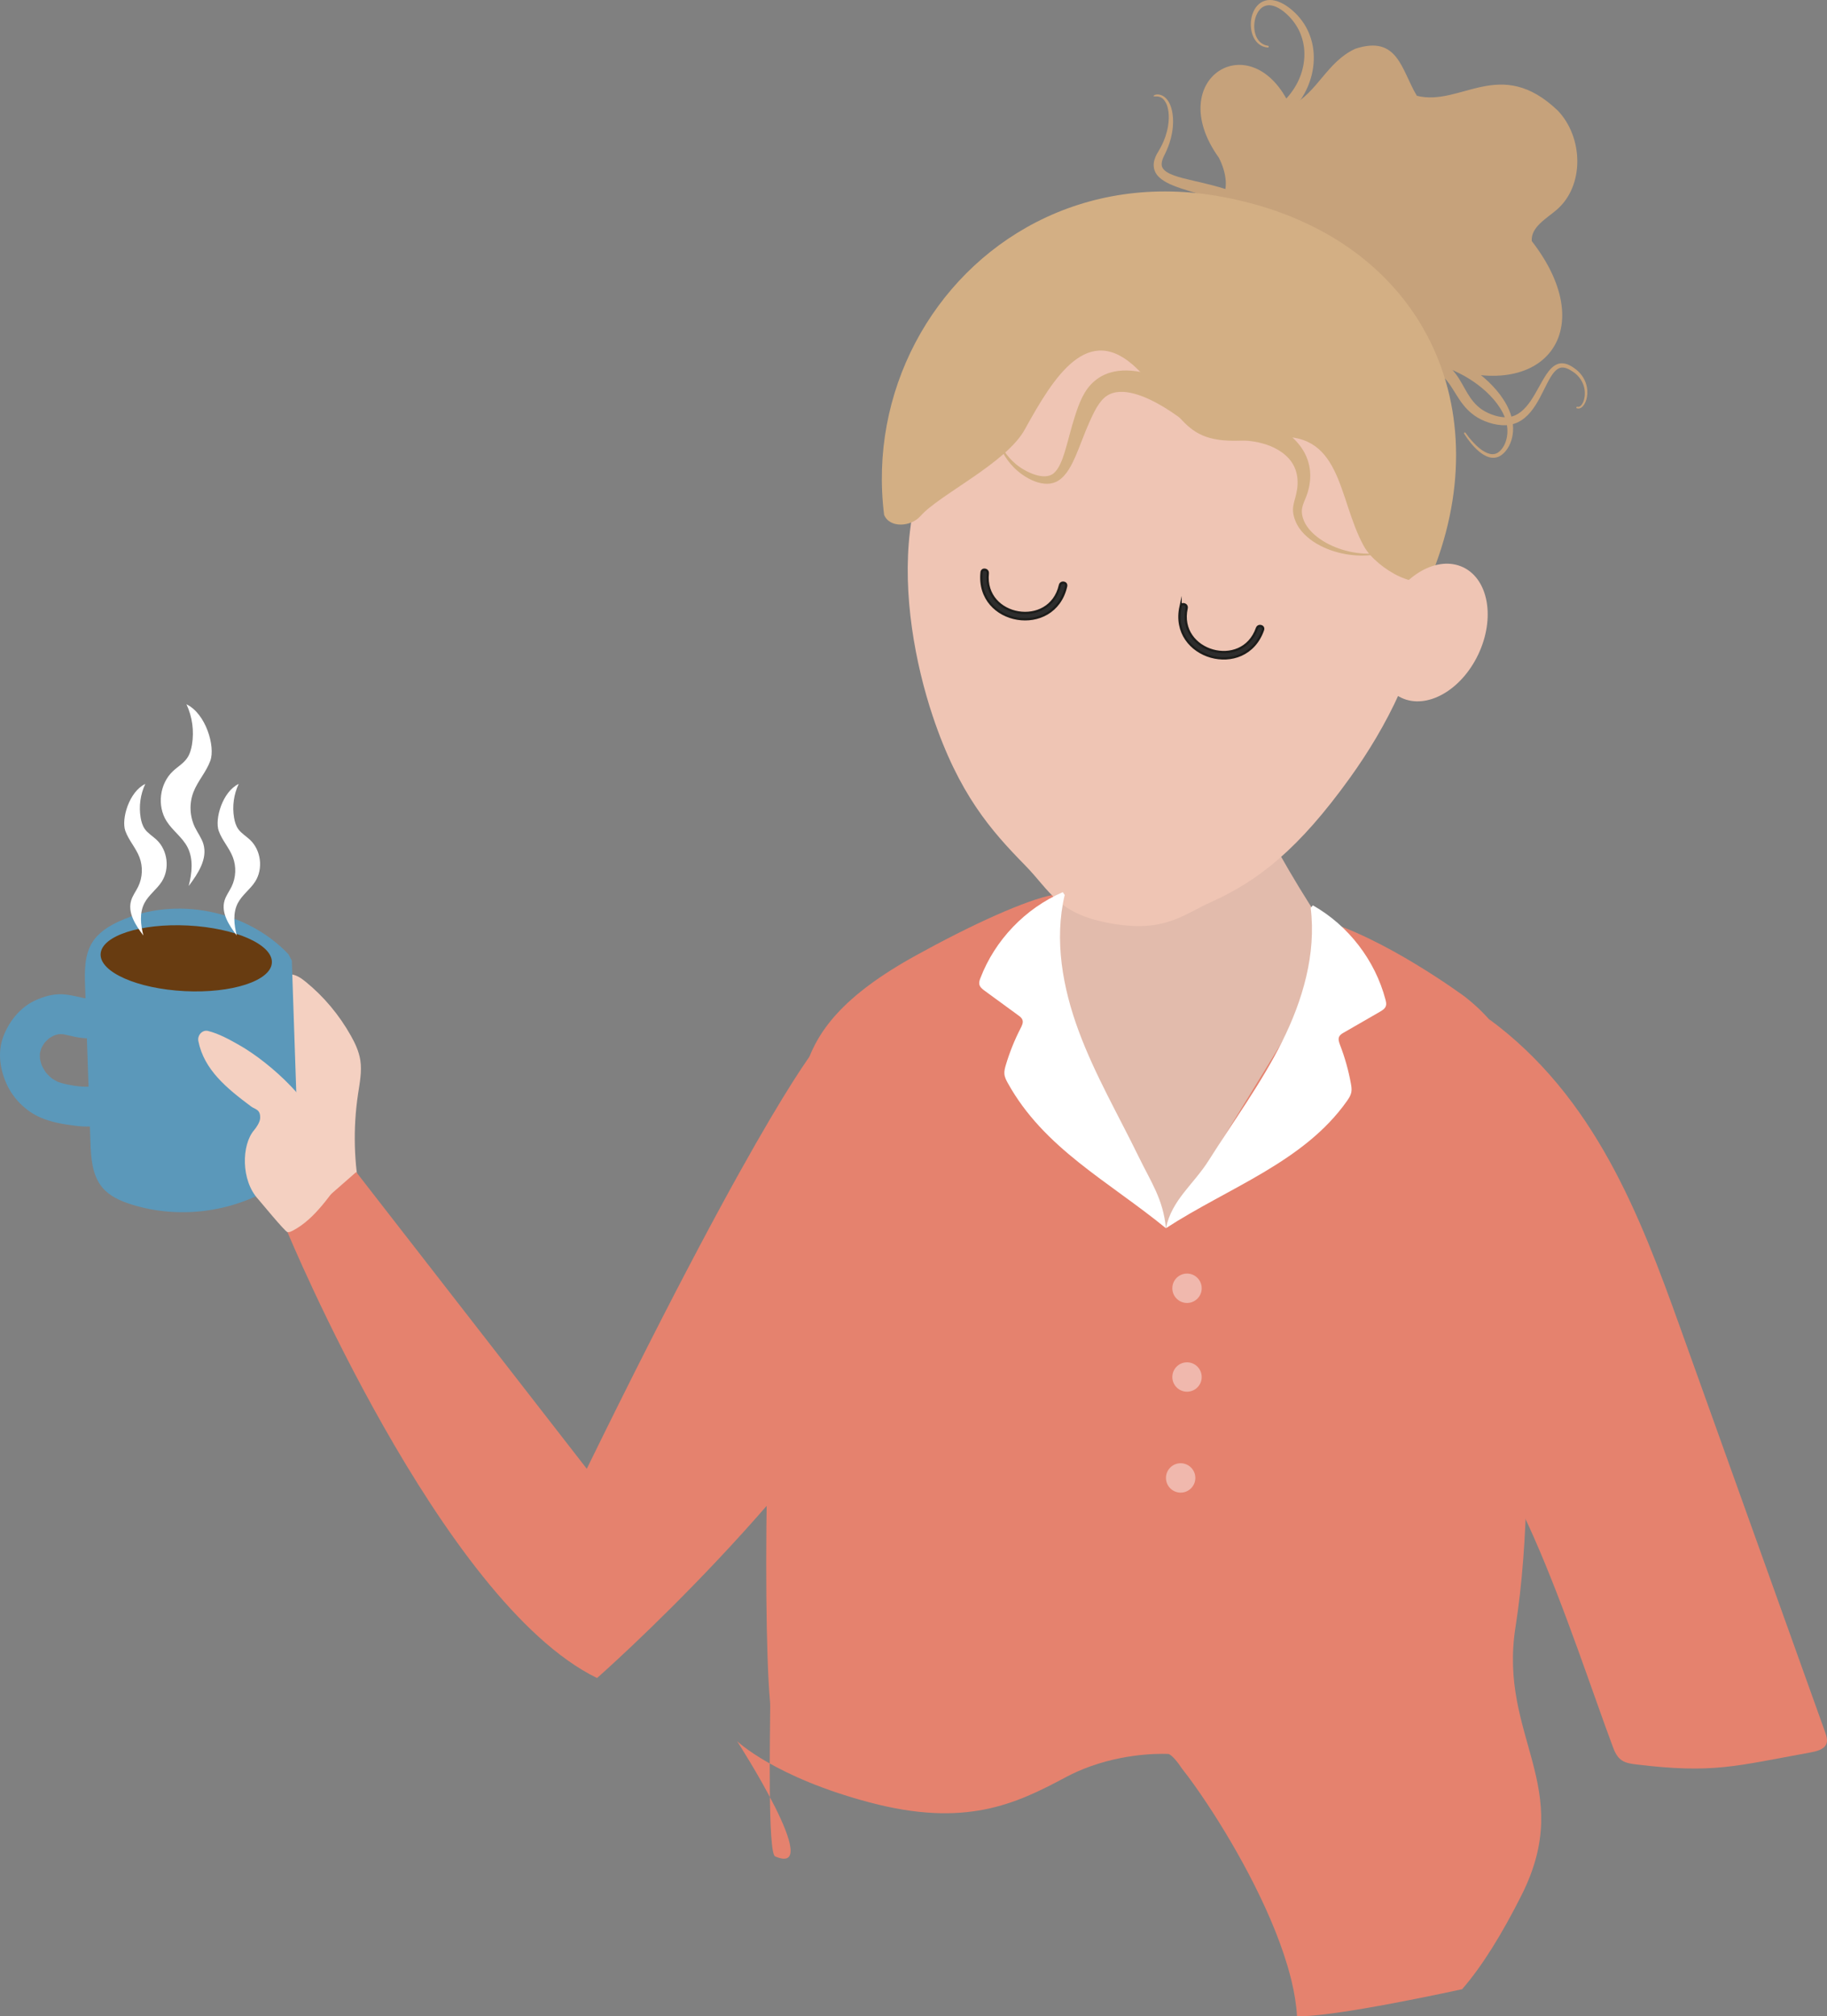 <?xml version="1.0" encoding="UTF-8"?>
<svg xmlns="http://www.w3.org/2000/svg" xmlns:xlink="http://www.w3.org/1999/xlink" viewBox="0 0 803.56 886.27">
  <rect x="0" y="0" width="803.56" height="886.27" fill="#808080" stroke="none"/>
  <defs>
    <style>
      .cls-1 {
        fill: url(#linear-gradient);
      }

      .cls-1, .cls-2, .cls-3, .cls-4, .cls-5, .cls-6, .cls-7, .cls-8, .cls-9, .cls-10, .cls-11, .cls-12 {
        stroke-width: 0px;
      }

      .cls-13 {
        fill: #2d2d2d;
        stroke: #1d1d1b;
        stroke-miterlimit: 10;
        stroke-width: 1.01px;
      }

      .cls-2 {
        opacity: .43;
      }

      .cls-2, .cls-10 {
        fill: #fff;
      }

      .cls-3 {
        fill: #e77653;
        mix-blend-mode: multiply;
        opacity: .3;
      }

      .cls-14 {
        isolation: isolate;
      }

      .cls-4 {
        fill: #f4d0c1;
      }

      .cls-5 {
        fill: #5b98ba;
      }

      .cls-6 {
        fill: #c6a27b;
      }

      .cls-7 {
        fill: #e2bbac;
      }

      .cls-8 {
        fill: #d3af84;
      }

      .cls-9 {
        fill: #efc5b4;
      }

      .cls-11 {
        fill: #e5826e;
      }

      .cls-12 {
        fill: #683c11;
      }
    </style>
    <linearGradient id="linear-gradient" x1="1124.53" y1="1001.24" x2="913.72" y2="1236.12" gradientTransform="translate(1720.61 -581.09) rotate(-166.66) scale(1 -1)" gradientUnits="userSpaceOnUse">
      <stop offset="0" stop-color="#f6c295"/>
      <stop offset="1" stop-color="#f69c75"/>
    </linearGradient>
  </defs>
  <g class="cls-14">
    <g id="Layer_2" data-name="Layer 2">
      <g id="Livello_1" data-name="Livello 1">
        <g id="blog-right">
          <path class="cls-7" d="m550.56,352.33c10.31,20.72,22.04,40.73,35.09,59.85,1.76,2.58,3.59,5.23,4.22,8.29.65,3.13-.01,6.37-.7,9.5-4.43,20.05-10.04,39.83-16.77,59.23-8.2,23.63-18.78,47.63-38.09,63.52-7.46,6.14-16.76,11.04-26.36,9.99-12.5-1.37-21.61-12.08-29.35-21.99-6.23-7.98-12.46-15.96-18.69-23.93-12.62-16.16-25.93-34.59-23.82-54.98,2.24-21.67,21.15-37.76,28.49-58.27,2.54-7.09,3.65-14.69,3.25-22.21-.16-3.04-.36-6.61,1.99-8.55,1.29-1.07,3.05-1.33,4.71-1.52,13.09-1.53,26.38-1.3,39.39-3.41,13.01-2.11,26.17-6.92,35.03-16.68"/>
          <path class="cls-11" d="m338.63,747.34c.08.94.12,1.88.12,2.83-.05,12.37-1.11,64.45,2.18,65.85,22.09,9.47-16.73-50.66-16.73-50.66,0,0,16.57,15.9,58.42,26.96,41.82,11.05,63.93.78,86.02-11.06,3.66-1.96,7.35-3.55,10.96-4.84,18.22-6.52,34.43-5.42,34.43-5.42,1.54.69,3.59,3.04,5.99,6.62,3.03,3.83,6.8,9.05,10.89,15.22,13.3,20.02,30.12,50.21,36.76,76.38v.02l.32,1.25c1.33,5.48,2.19,10.76,2.46,15.74,15.76.69,72.62-11.84,72.62-11.84,8.73-9.97,17.61-24.36,26.15-41.35,23.94-47.59-10.24-69.56-2.68-117.71,3.01-19.16,4.46-40.21,4.85-60.75.98-49.52,6.48-136.71,3.1-156.92-2.63-15.76-4.93-39.86-30.19-59.52-.19-.14-35.84-26.56-64.39-34.15-.86-.24.89.23,0,0l2.37,6.02c2.72,6.89,2.04,14.65-1.82,20.96-15.16,24.76-49.74,81.21-64.6,105.36-3,4.87-3.5,4-5.98-1.15-2.72-5.65-13.01-12.54-17.26-21.02-8.27-16.47-18.99-37.1-30.51-57.33-3.93-6.91-5.17-15.03-3.53-22.81l8.58-40.61s.22-.46-.19-.46c-8.41-.02-30.06,8.87-55.8,22.52-2.69,1.42-5.41,2.9-8.18,4.43-64.54,35.52-46.8,63.06-56.17,102.82-10.12,42.92-11.55,186.8-8.2,224.61Z"/>
          <g>
            <path class="cls-1" d="m407.87,159.85s1.35-.18,3.67-.72l-3.74,1.48c.02-.26.04-.5.07-.76Z"/>
            <path class="cls-3" d="m405.58,225.41c.25-.45.36-.76.31-.94-.11-.43-.23-.1-.31.94Z"/>
            <g>
              <path class="cls-6" d="m630.59,159.47c46.86,19.25,74.53-13.02,43.12-53.5-.45-6.07,6.24-9.74,10.87-13.68,12.42-10.57,11.83-31.91.56-43.69-25.34-24.19-42.5-1.65-61.97-6.49-6.86-11.39-8.25-26.84-27.09-20.67-12.6,5.83-16.27,18.89-28.55,25.38-16.82-36.76-56.48-12.37-31.45,22.5,3.21,6.25,4.86,14.62.07,19.77l94.44,70.4Z"/>
              <path class="cls-6" d="m626.63,162.5c2,.14,3.87.59,5.53,1.4,1.65.82,3.08,2.05,4.36,3.63,3.81,4.66,6.08,11.64,13.34,16.02,3.84,2.29,9.68,3.99,14.26,3.17,5.14-.91,8.59-4.42,11.39-8.85,1.25-1.99,2.29-4.04,3.31-6.07,1.02-2.02,1.99-4.05,3.11-5.91.98-1.62,2.39-3.61,4.2-4.18,1.83-.57,3.96.51,5.56,1.61,1.8,1.15,3.29,2.77,4.23,4.69.94,1.91,1.32,4.12,1.05,6.26-.14,1.06-.43,2.13-.94,3.05-.26.45-.57.88-.96,1.17-.4.31-.82.43-1.3.3-.19-.06-.4.06-.45.25-.06.2.06.4.25.45.68.18,1.25.15,1.97-.35.53-.37.92-.86,1.24-1.37.64-1.03,1-2.18,1.2-3.34.4-2.33.09-4.78-.86-6.97-.96-2.19-2.56-4.1-4.51-5.47-2.06-1.54-4.58-2.76-7.01-2.13-2.4.64-4.16,2.75-5.55,4.83-1.3,1.95-2.37,3.97-3.47,5.94-1.09,1.97-2.2,3.9-3.43,5.69-2.42,3.49-5.37,6.48-9.57,7.03-3.74.5-8.66-1.26-11.6-3.2-6.09-4.08-7.68-10.39-11.59-15.63-1.46-2.01-3.43-3.92-5.79-5.21-2.35-1.29-4.94-1.99-7.44-2.28h-.02c-1.51-.18-2.87.91-3.05,2.41-.17,1.51.91,2.87,2.42,3.05.04,0,.08,0,.12.01Z"/>
              <path class="cls-6" d="m561.17,54.44c3.52-2.28,6.42-4.82,9.17-8.22,2.54-3.23,4.57-6.86,5.85-10.76,1.31-3.88,1.86-8.01,1.59-12.09-.26-4.08-1.46-8.1-3.45-11.65-2.03-3.54-4.82-6.56-8.1-8.87-7.74-5.36-13.45-2.61-15.46,3.63-1.55,5.06-.24,11.32,3.92,13.56.89.5,1.9.76,2.89.86.22.02.42-.14.44-.36.02-.21-.13-.4-.34-.43h-.01c-.89-.14-1.75-.42-2.5-.9-3.56-2.18-4.32-7.87-2.73-12.15,1.87-4.94,6.15-6.7,12.14-2,2.83,2.25,5.15,5.09,6.73,8.26,1.54,3.19,2.38,6.7,2.4,10.23.03,3.52-.64,7.05-1.96,10.32-1.28,3.28-3.21,6.29-5.52,8.91-2.52,2.78-5.06,4.74-8.15,6.51l-.04.02c-1.44.83-1.94,2.66-1.11,4.1.82,1.44,2.66,1.94,4.1,1.11.05-.03.1-.06.14-.09Z"/>
              <path class="cls-6" d="m524.82,79.42c-2.95-.68-5.88-1.36-8.56-2.33-2.16-.81-4.91-2.07-5.29-4.33-.17-1.01.13-2.28.67-3.53.66-1.58,3.54-6.26,4.2-13.42.52-5.76-.85-9.79-2.18-11.59-1.85-2.69-4.26-2.88-5.33-2.61-.41.07-.79.28-1.06.65.23.09.43.11.62.13,1.19-.02,3.13-.25,4.72,2.5,1.02,1.62,2,5.37,1.1,10.66-1.14,6.62-4.2,10.8-4.98,12.3-.84,1.62-1.45,3.47-1.29,5.3.3,3.9,3.66,6.19,7.2,7.83,2.99,1.33,5.98,2.24,8.92,3.14,2.95.88,5.85,1.72,8.68,2.67,2.83.95,5.57,2,8.13,3.27,1.49.74,3.29.13,4.03-1.36.74-1.49.13-3.29-1.36-4.03-4.45-2.21-15.71-4.66-18.24-5.25Z"/>
              <path class="cls-6" d="m673.22,83.69c8.97,2.7-6.27-11.5-7.9-2.18,3.31-9.87,9.42-13.3.18-17.7-7.37-3.49,13.36,20.01,2.99,22.78h-.01c-2.12.57-3.39,2.75-2.82,4.88.57,2.12,2.75,3.38,4.87,2.82.82-.22-9.51-14.24,2.69-10.6Z"/>
              <path class="cls-6" d="m648.33,51.89c1.27-6.98,13.48,10.06,7.99,5.85,3.93,4.72-12.1-12.35-14.6-6.44-2.47,5.8-9.36-7.14-11.39-6.29-1.19-.88-5.28-.9-6.83,2.52-1.17,2.58-.04,5.62,2.54,6.79,6.1,2.78,20.44,7.83,22.3-2.42Z"/>
              <path class="cls-6" d="m639.73,163.09c5.83,2.58,11.37,6.36,15.67,10.79,2.21,2.29,4.17,4.83,5.59,7.62,3.82,7.52,1.6,14.41-1.65,17.07-1.17.98-2.54,1.26-3.98.95-2.86-.61-5.75-3.26-7.71-5.41-1.1-1.21-2.14-2.5-3.07-3.85h0c-.12-.18-.34-.22-.51-.1-.16.11-.2.33-.1.49.89,1.44,1.87,2.8,2.94,4.1,2.08,2.54,4.94,5.37,8.11,6.24,1.87.51,3.79.22,5.43-1.02,3.98-2.92,7.18-10.64,3.28-19.75-1.4-3.24-3.38-6.15-5.62-8.79-4.44-5.18-10.19-9.61-16.25-12.75-3.1-1.59-6.38-2.93-9.89-3.77h0c-1.48-.35-2.96.56-3.31,2.04s.56,2.96,2.04,3.31c.55.13,3.89.54,9.07,2.81Z"/>
            </g>
            <path class="cls-9" d="m400.22,233.61c-3.34,27.56,2.26,58.01,10.04,81.25,11.46,34.2,25.59,50.2,40.58,65.48,11.23,11.44,14.36,21.51,38.06,25.61,23.42,4.05,31.27-3.82,43.61-9.36,21.08-9.48,38.71-23.36,61.3-54.78,15.87-22.08,30.53-50.07,34.23-80.61,10.68-88.2-31.66-165.87-94.57-173.49-62.91-7.62-122.57,57.7-133.25,145.9Z"/>
            <path class="cls-8" d="m630.12,251.57c-4.11,10.35-24.81-1.67-30.21-11.41-11.79-21.24-9.36-52.17-41.62-47.68-39.19,5.45-34.28-7.05-58.18-30.4-21.56-21.07-36.63,3.6-49.41,26.75-8.15,14.77-37.66,28.67-45.83,37.99-4.21,4.83-13.65,5.42-16.02-.54-6.72-53.77,21.06-105.09,66.96-128.65,23.31-11.97,51.29-16.77,81.8-11.1,86.74,16.12,122.15,90.43,92.52,165.03Z"/>
            <path class="cls-8" d="m509.03,165.52c-13.93-4.87-22.51-2.38-27.55,1.91-4.75,3.94-6.87,9.82-8.76,15.72-1.7,5.27-2.89,10.54-4.41,15.51-1.09,3.5-2.55,7.49-4.94,9.43-4.18,3.4-12.44-.66-16.44-3.97-4.21-3.45-7.31-8.37-8.68-12.98.89,4.83,3.56,10.18,7.54,14.22,4.98,5.09,13.78,9.74,19.76,5.86,3.61-2.31,5.82-6.84,7.55-10.77,2.17-5.08,3.9-10.12,6.03-14.86,1.79-4.02,4.2-9.24,7.53-11.49,6.8-4.7,17.91.48,24.99,4.71,4.3,2.58,8.44,5.58,12.42,8.8,2.73,2.21,6.72,1.78,8.93-.94,2.21-2.73,1.78-6.73-.94-8.93-.14-.12-.29-.22-.44-.32-6.81-4.61-14.84-9.16-22.61-11.89Z"/>
            <path class="cls-8" d="m565.47,200.18c4.04,3.58,5.95,8.57,5.02,14.97-.79,5.41-3.13,7.77-.78,13.74.91,2.3,2.33,4.28,3.96,5.93,3.3,3.3,7.35,5.49,11.53,7,8.21,2.93,17.79,3.33,25.86.34-8.12,2.31-17.39,1.24-25.1-2.21-3.84-1.72-7.43-4.1-10.04-7.17-1.3-1.53-2.31-3.25-2.86-5.05-1.45-4.84.77-6.83,2.16-11.51,2.36-8.01.72-15.38-4.2-21.24-6.19-7.39-16.42-11.45-25.94-12.69h-.08c-3.1-.41-5.93,1.77-6.34,4.87-.4,3.1,1.78,5.94,4.88,6.34.78.1,13.79-.62,21.95,6.69Z"/>
            <path class="cls-13" d="m519.25,266.62c-5,22.87,28.49,32.38,36.24,10.28.62-1.77-2.03-2.51-2.65-.75-6.52,18.58-35.15,10.46-30.94-8.78.4-1.82-2.25-2.58-2.65-.75h0Z"/>
            <path class="cls-13" d="m431.73,251.6c-2.38,23.29,31.97,28.94,37.17,6.11.42-1.82-2.31-2.26-2.72-.45-4.38,19.2-33.74,14.37-31.73-5.22.19-1.85-2.53-2.31-2.72-.45h0Z"/>
            <ellipse class="cls-9" cx="629.9" cy="278.01" rx="31.74" ry="22.43" transform="translate(108.99 728.25) rotate(-64.65)"/>
          </g>
          <path class="cls-11" d="m654.89,447.95c46.48,34.15,66.39,86.23,83.92,135.13,21.29,59.38,42.58,118.76,63.87,178.15.66,1.84,1.31,3.84.52,5.53-1.07,2.28-4.27,3.08-7.13,3.6-32.67,5.9-42.48,9.36-76.54,5.21-2.07-.25-4.23-.56-5.98-1.63-2.37-1.46-3.39-3.97-4.26-6.3-17.39-46.52-49.38-150.94-76.75-142.12-3.35,1.08-2.47-6.64-2.62-10.02-.2-4.6,1.63-8.91,3.4-13.11,10.71-25.41,20.14-51.32,27.04-77.91,5.51-21.24,9.36-43.76,1.99-65.55"/>
          <path class="cls-10" d="m467.43,392.17c-16.46,7.09-29.84,21.05-36.23,37.8-.33.86-.65,1.79-.47,2.7.25,1.24,1.35,2.11,2.38,2.86,4.93,3.6,9.86,7.2,14.79,10.8.73.53,1.5,1.12,1.8,1.97.43,1.2-.2,2.49-.78,3.61-2.69,5.22-4.89,10.69-6.56,16.32-.37,1.26-.72,2.57-.6,3.89.13,1.43.82,2.74,1.51,3.99,15.91,28.68,44.12,43.04,69.53,63.77-1.23-12.76-6.38-19.92-12-31.44-8.94-18.31-19.24-36.03-26.33-55.13-7.1-19.1-10.87-40.1-6.19-59.93"/>
          <path class="cls-10" d="m577.44,397.96c15.6,8.83,27.39,24.15,31.94,41.49.23.89.45,1.85.17,2.73-.38,1.21-1.57,1.95-2.67,2.58-5.29,3.05-10.58,6.09-15.87,9.14-.78.45-1.61.95-2,1.76-.55,1.14-.07,2.49.38,3.68,2.11,5.48,3.71,11.15,4.76,16.93.24,1.3.44,2.64.18,3.93-.29,1.4-1.11,2.63-1.93,3.8-18.91,26.8-52.09,38-79.59,55.87,2.6-12.55,12.08-19.09,18.91-29.93,10.86-17.24,23.01-33.74,32.13-51.97,9.12-18.23,15.13-38.69,12.62-58.91"/>
          <path class="cls-2" d="m528.54,566.28c0,3.57-2.89,6.46-6.46,6.46-3.57,0-6.46-2.89-6.46-6.46s2.89-6.46,6.46-6.46c3.57,0,6.46,2.89,6.46,6.46Z"/>
          <path class="cls-2" d="m528.54,605.29c0,3.57-2.89,6.46-6.46,6.46-3.57,0-6.46-2.89-6.46-6.46s2.89-6.46,6.46-6.46c3.57,0,6.46,2.89,6.46,6.46Z"/>
          <path class="cls-2" d="m525.74,649.65c0,3.57-2.89,6.46-6.46,6.46s-6.46-2.89-6.46-6.46,2.89-6.46,6.46-6.46,6.46,2.89,6.46,6.46Z"/>
          <path class="cls-4" d="m158.63,526.08c-3.01-14.72-3.41-30.11-1.16-45.13.74-4.93,1.76-9.95,1.02-14.84-.6-3.93-2.31-7.55-4.22-10.94-5.11-9.07-11.83-17.09-19.72-23.52-1.97-1.61-4.15-3.17-6.66-3.36-5.84-.44-10,6.87-9.7,13.09.3,6.22,3.36,11.79,4.91,17.77,2.89,11.12.44,23.27,2.92,34.51,2.31,10.46,8.66,19.22,15.06,27.45,1.93,2.49,3.99,5.04,6.8,6.29,2.81,1.25,6.58.76,8.33-1.96"/>
          <path class="cls-11" d="m360.22,458.93s-23.21,25.42-102.14,186.7l-101.41-130.43-30.21,26.43s67.35,162.47,136.14,195.98c0,0,97.05-85.23,136.63-163.18"/>
          <path class="cls-5" d="m128.35,422.24c.88,25.9,1.75,51.8,2.63,77.71.15,4.55.26,9.33-1.83,13.37-1.88,3.63-5.31,6.2-8.79,8.34-18.45,11.37-41.88,14.29-62.55,7.78-4.78-1.5-9.59-3.61-12.8-7.45-4.54-5.42-5-13.07-5.24-20.14-.78-22.78-1.56-45.55-2.34-68.33-.23-6.63-.34-13.71,3.19-19.32,2.78-4.42,7.47-7.29,12.24-9.42,24.47-10.92,55.5-4.78,73.97,14.63"/>
          <path class="cls-5" d="m38.97,439.11l-.44.08,2.33-.31c-1.34.17-2.65.12-3.98-.05l2.33.31c-4.01-.61-7.84-1.93-11.93-2.09s-7.89.96-11.55,2.59c-6.77,3.03-11.63,9.13-14.25,15.91-2.73,7.07-1.43,15.05,1.78,21.69,2.9,6,8.34,11.3,14.45,13.95,4.94,2.14,9.93,2.96,15.25,3.64,4.55.57,9.16.59,13.61-.69s7.59-6.24,6.12-10.78-6.06-7.48-10.78-6.12c-.87.25-1.75.44-2.65.58l2.33-.31c-3.03.39-6.06.14-9.08-.26l2.33.31c-3.52-.48-7.06-1.04-10.37-2.38l2.09.88c-1.68-.71-3.24-1.62-4.7-2.72l1.77,1.37c-1.54-1.2-2.91-2.56-4.12-4.09l1.37,1.77c-1.18-1.54-2.16-3.2-2.93-4.98l.88,2.09c-.69-1.67-1.17-3.39-1.44-5.18l.31,2.33c-.21-1.68-.22-3.35,0-5.02l-.31,2.33c.23-1.52.65-2.98,1.25-4.4l-.88,2.09c.67-1.52,1.52-2.92,2.53-4.23l-1.37,1.77c1.04-1.29,2.2-2.45,3.51-3.47l-1.77,1.37c1.32-.99,2.72-1.81,4.24-2.46l-2.09.88c1.3-.52,2.63-.9,4.01-1.11l-2.33.31c1.47-.2,2.92-.19,4.39,0l-2.33-.31c2.25.33,4.44.97,6.67,1.4,3.65.71,6.75.83,10.41.2,2.04-.35,4.23-2.31,5.24-4.03,1.1-1.88,1.57-4.65.88-6.75s-2-4.17-4.03-5.24c-2.2-1.16-4.31-1.3-6.75-.88h0Z"/>
          <ellipse class="cls-12" cx="81.92" cy="421.28" rx="14.44" ry="37.71" transform="translate(-342.97 481.75) rotate(-87.1)"/>
          <path class="cls-4" d="m142.95,501.86c-3.25-16.08-24.15-34.78-37.74-42.48-4.37-2.48-8.89-5-13.69-6.2-2.49-.62-4.8,1.82-4.27,4.48,2.48,12.49,12.32,20.62,23.22,28.73,1.71,1.27,4.24,1.21,3.93,5.32-.12,1.59-1.62,3.88-2.64,5.07-5.56,6.47-5.82,22.04,1.75,30.29.72.78,11.93,14.45,12.96,14.55.85.08,1.67-.34,2.44-.74,9.96-5.29,16.63-16.18,23.63-25.41"/>
          <path class="cls-10" d="m82,309.58c8.59,4.12,12.75,18.58,10.52,24.78-1.77,4.94-5.57,8.95-7.45,13.85-1.9,4.96-1.65,10.69.68,15.47,1.21,2.48,2.95,4.73,3.72,7.37,1.9,6.49-2.4,13.01-6.48,18.41,1.46-5.64,2.15-11.9-.53-17.07-2.25-4.34-6.56-7.27-9.18-11.4-4.3-6.76-3.08-16.5,2.76-21.99,2.05-1.93,4.6-3.39,6.22-5.7,1.22-1.74,1.81-3.84,2.17-5.93,1.01-6,.16-12.3-2.43-17.8"/>
          <path class="cls-10" d="m63.91,344.58c-7.17,3.43-10.64,15.5-8.78,20.68,1.48,4.13,4.65,7.46,6.21,11.56,1.58,4.14,1.37,8.92-.56,12.91-1.01,2.07-2.46,3.94-3.11,6.15-1.59,5.41,2,10.86,5.4,15.36-1.22-4.71-1.79-9.93.44-14.24,1.88-3.62,5.47-6.07,7.66-9.51,3.59-5.64,2.57-13.77-2.3-18.35-1.71-1.61-3.84-2.83-5.19-4.75-1.02-1.45-1.51-3.2-1.81-4.95-.85-5-.13-10.26,2.03-14.85"/>
          <path class="cls-10" d="m104.99,344.58c-7.17,3.43-10.64,15.5-8.78,20.68,1.48,4.13,4.65,7.46,6.21,11.56,1.58,4.14,1.37,8.92-.56,12.91-1.01,2.07-2.46,3.94-3.11,6.15-1.59,5.41,2,10.86,5.4,15.36-1.22-4.71-1.79-9.93.44-14.24,1.88-3.62,5.47-6.07,7.66-9.51,3.59-5.64,2.57-13.77-2.3-18.35-1.71-1.61-3.84-2.83-5.19-4.75-1.02-1.45-1.51-3.2-1.81-4.95-.85-5-.13-10.26,2.03-14.85"/>
        </g>
      </g>
    </g>
  </g>
</svg>